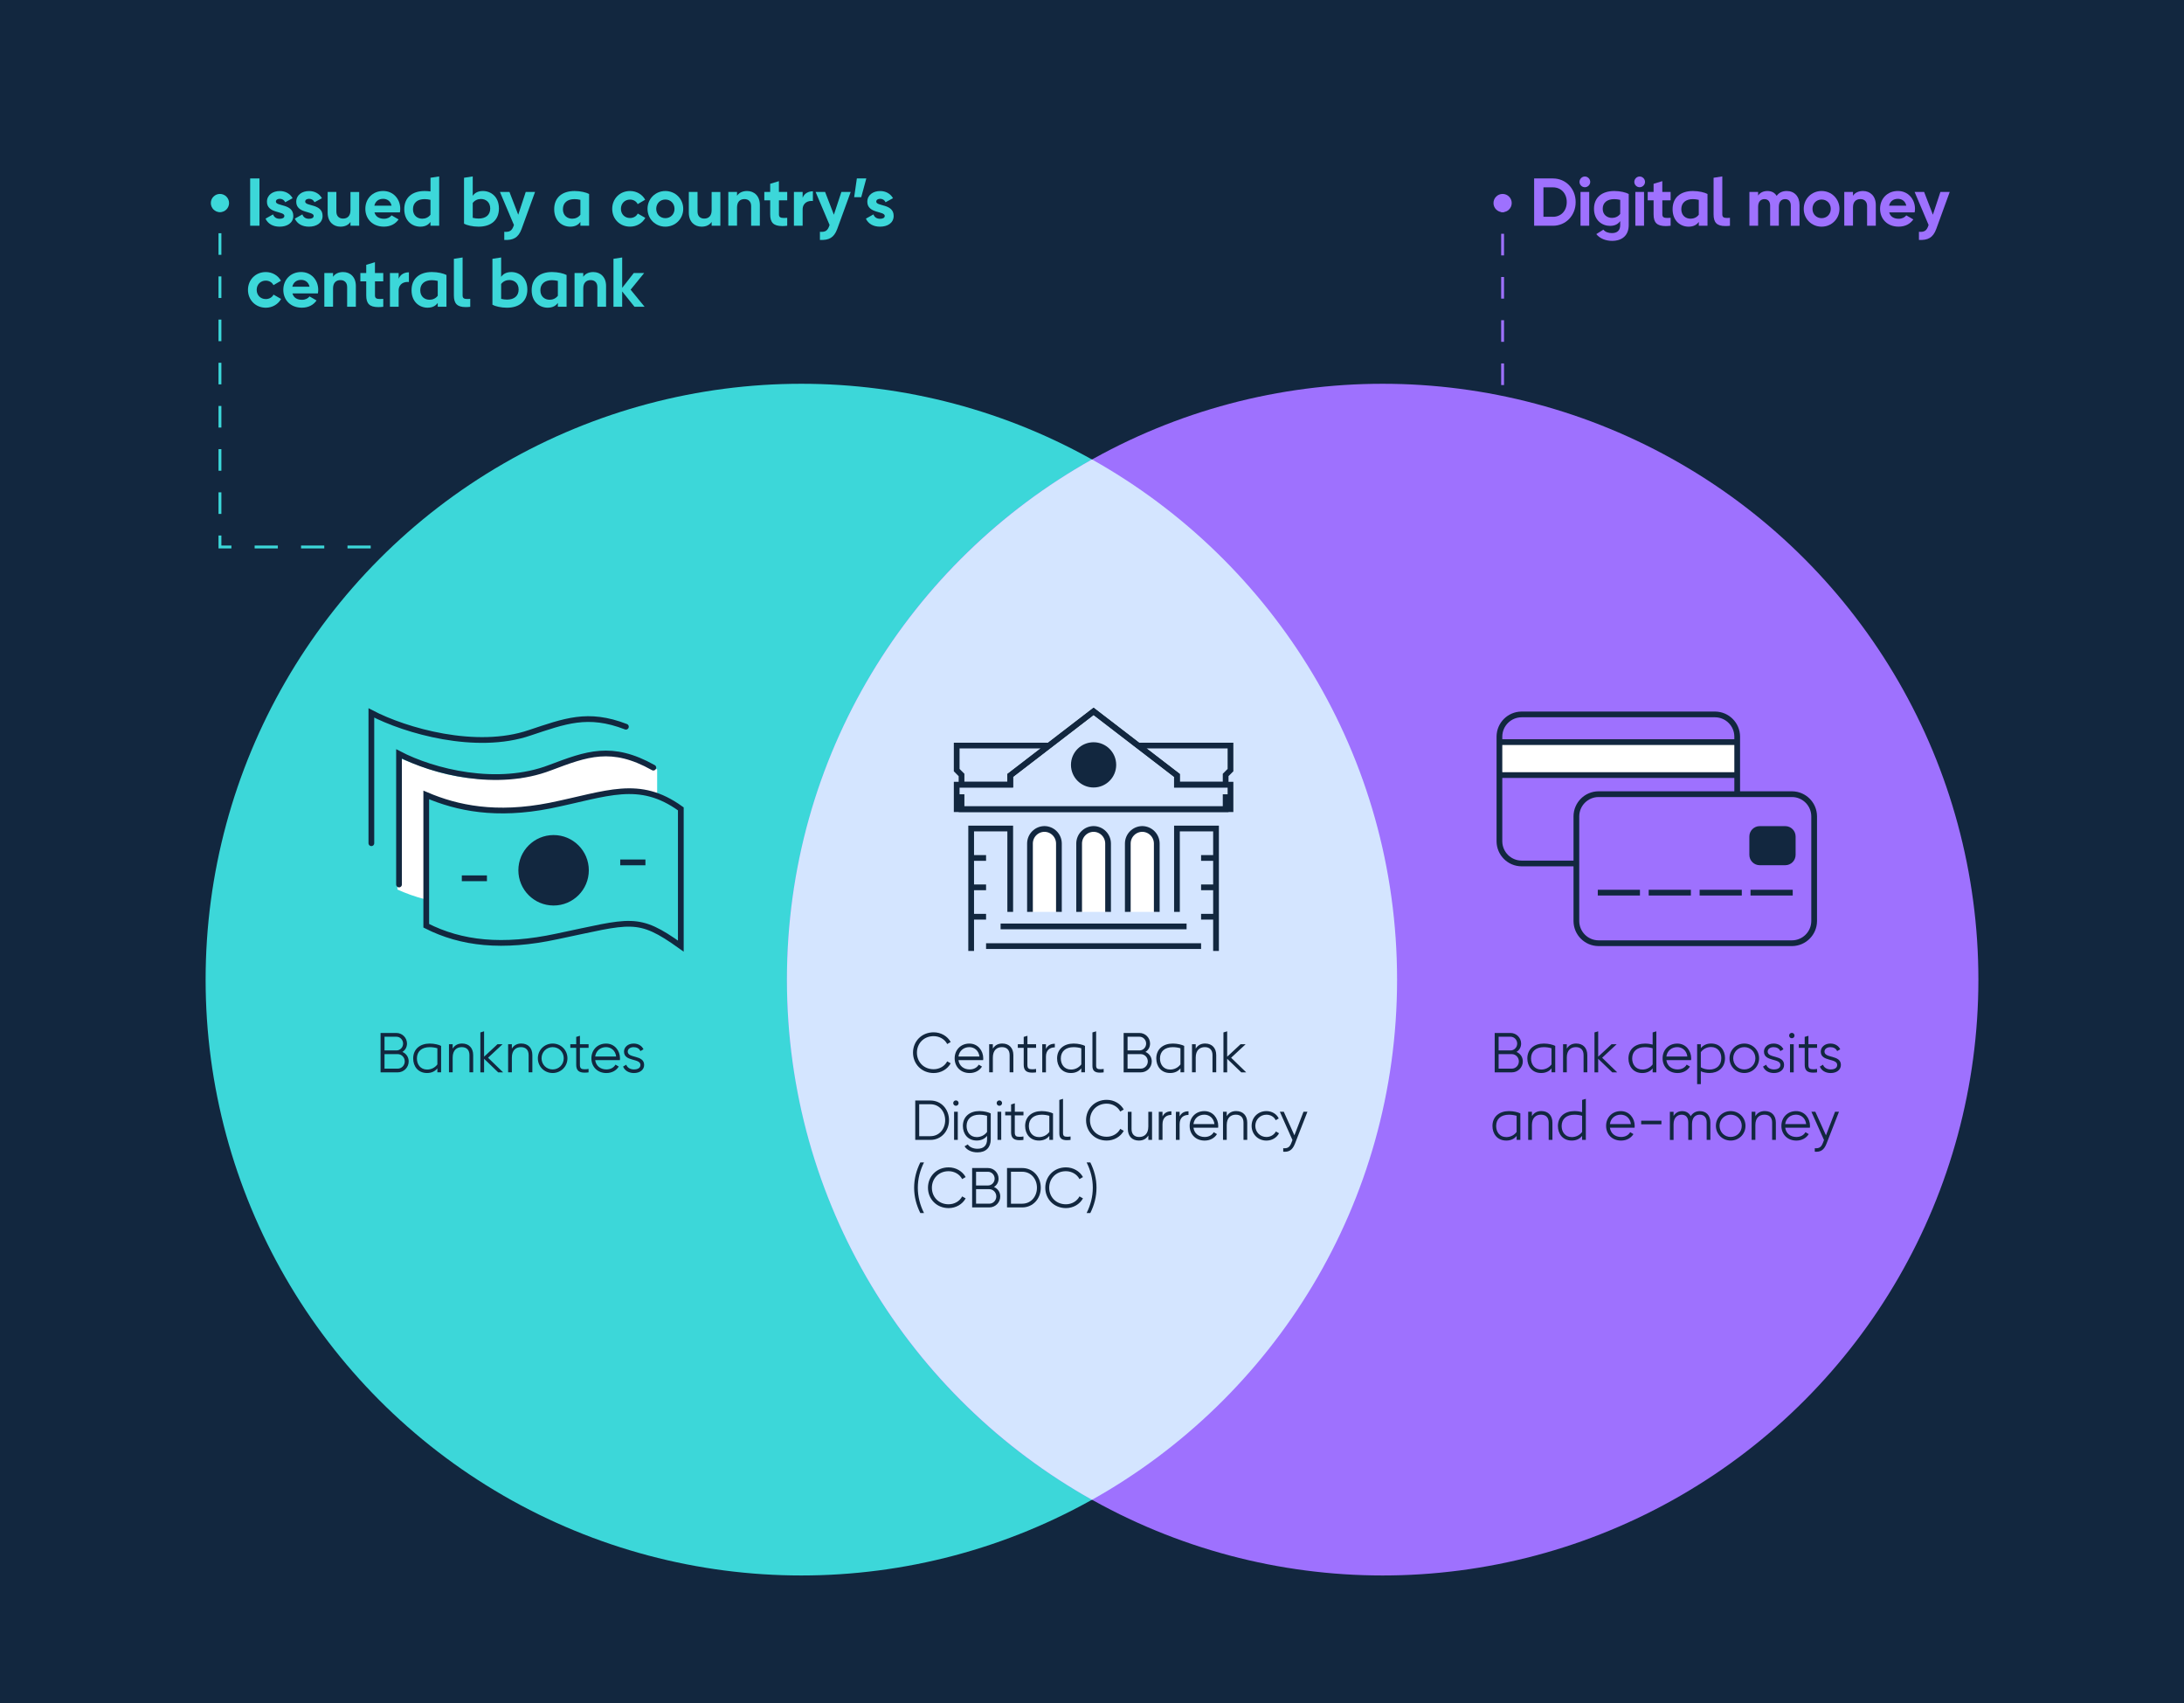 <?xml version="1.0" encoding="utf-8"?>
<!-- Generator: Adobe Illustrator 27.0.0, SVG Export Plug-In . SVG Version: 6.00 Build 0)  -->
<svg version="1.1" id="Layer_1" xmlns="http://www.w3.org/2000/svg" xmlns:xlink="http://www.w3.org/1999/xlink" x="0px" y="0px"
	 viewBox="0 0 762 594.14" style="enable-background:new 0 0 762 594.14;" xml:space="preserve">
<style type="text/css">
	.st0{fill:#12273F;}
	.st1{fill:#9E71FE;}
	.st2{fill:none;stroke:#9E71FE;stroke-miterlimit:10;}
	.st3{fill:none;stroke:#9E71FE;stroke-miterlimit:10;stroke-dasharray:7.538,7.538;}
	.st4{fill:#3CD7D9;}
	.st5{fill:none;stroke:#3CD7D9;stroke-miterlimit:10;}
	.st6{fill:none;stroke:#3CD7D9;stroke-miterlimit:10;stroke-dasharray:8.1,8.1;}
	.st7{fill:none;stroke:#3CD7D9;stroke-miterlimit:10;stroke-dasharray:7.532,7.532;}
	.st8{fill:#D4E5FF;}
	.st9{fill:#FFFFFF;}
	.st10{fill:none;stroke:#12273F;stroke-width:2;stroke-linecap:round;stroke-miterlimit:10;}
	.st11{fill:#3CD7D9;stroke:#12273F;stroke-width:2;stroke-linecap:round;stroke-miterlimit:10;}
	.st12{fill:none;stroke:#12273F;stroke-width:2;stroke-linejoin:round;}
	.st13{fill:#12273F;stroke:#12273F;stroke-width:2;stroke-miterlimit:10;}
	.st14{fill:none;stroke:#12273F;stroke-width:2;stroke-miterlimit:10;}
	.st15{fill:#FFFFFF;stroke:#12273F;stroke-width:2;stroke-miterlimit:10;}
	.st16{fill:#9E71FE;stroke:#12273F;stroke-width:2;stroke-miterlimit:10;}
</style>
<rect y="0" class="st0" width="762" height="594.14"/>
<g>
	<path class="st1" d="M541.81,62.25c4.55,0,7.94,3.6,7.94,8.25c0,4.64-3.39,8.25-7.94,8.25h-6.55V62.25H541.81z M541.81,75.63
		c2.85,0,4.83-2.1,4.83-5.14c0-3.04-1.98-5.14-4.83-5.14h-3.3v10.27H541.81z"/>
	<path class="st1" d="M551.09,63.45c0-1.01,0.85-1.88,1.86-1.88c1.04,0,1.88,0.87,1.88,1.88s-0.85,1.86-1.88,1.86
		C551.93,65.31,551.09,64.46,551.09,63.45z M551.44,66.96h3.04v11.78h-3.04V66.96z"/>
	<path class="st1" d="M568.26,67.67v10.84c0,3.53-2.21,5.51-5.82,5.51c-2.24,0-4.29-0.85-5.49-2.36l2.47-1.55
		c0.68,0.85,1.81,1.2,2.97,1.2c1.79,0,2.9-0.85,2.9-2.8v-1.39c-0.66,0.94-1.74,1.67-3.56,1.67c-2.73,0-5.58-1.93-5.58-5.96
		c0-3.93,2.73-6.2,7.11-6.2C565.29,66.63,567.32,67.13,568.26,67.67z M565.29,74.62v-4.9c-0.68-0.16-1.39-0.26-2.05-0.26
		c-2.47,0-4.05,1.2-4.05,3.37c0,2.1,1.56,3.18,3.25,3.18C563.55,76.01,564.61,75.54,565.29,74.62z"/>
	<path class="st1" d="M570.21,63.45c0-1.01,0.85-1.88,1.86-1.88c1.04,0,1.88,0.87,1.88,1.88s-0.85,1.86-1.88,1.86
		C571.06,65.31,570.21,64.46,570.21,63.45z M570.57,66.96h3.04v11.78h-3.04V66.96z"/>
	<path class="st1" d="M582.89,69.88h-2.9v4.9c0,1.01,0.57,1.25,1.74,1.25c0.33,0,0.73-0.02,1.15-0.05v2.76
		c-0.59,0.07-1.08,0.12-1.7,0.12c-3.16,0-4.24-1.3-4.24-4.08v-4.9h-2.05v-2.92h2.05v-2.85l3.04-0.92v3.77h2.9V69.88z"/>
	<path class="st1" d="M595.75,67.67v11.07h-3.04V77.4c-0.66,0.94-1.74,1.67-3.56,1.67c-2.73,0-5.58-1.93-5.58-6.1
		c0-4.03,2.73-6.34,7.12-6.34C592.73,66.63,594.78,67.13,595.75,67.67z M592.71,74.9v-5.18c-0.68-0.16-1.39-0.26-2.05-0.26
		c-2.47,0-4.05,1.25-4.05,3.51c0,2.24,1.56,3.32,3.25,3.32C590.97,76.29,592.03,75.82,592.71,74.9z"/>
	<path class="st1" d="M597.87,74.78V62.01l3.04-0.47v13.24c0,1.04,0.59,1.25,1.7,1.25c0.33,0,0.59,0,0.97-0.05v2.78
		c-0.59,0.07-1.11,0.09-1.58,0.09C598.95,78.86,597.87,77.56,597.87,74.78z"/>
	<path class="st1" d="M627.85,71.49v7.26h-3.04V71.7c0-1.39-0.71-2.24-1.98-2.24c-1.34,0-2.19,0.9-2.19,2.66v6.62h-3.04V71.7
		c0-1.39-0.71-2.24-1.98-2.24c-1.3,0-2.21,0.9-2.21,2.66v6.62h-3.04V66.96h3.04v1.25c0.66-0.99,1.77-1.58,3.27-1.58
		c1.46,0,2.54,0.61,3.2,1.7c0.73-1.06,1.91-1.7,3.51-1.7C626.09,66.63,627.85,68.54,627.85,71.49z"/>
	<path class="st1" d="M629.33,72.85c0-3.51,2.76-6.22,6.22-6.22s6.24,2.71,6.24,6.22c0,3.51-2.78,6.22-6.24,6.22
		S629.33,76.36,629.33,72.85z M638.76,72.85c0-1.91-1.39-3.25-3.2-3.25c-1.79,0-3.18,1.34-3.18,3.25c0,1.91,1.39,3.25,3.18,3.25
		C637.37,76.1,638.76,74.76,638.76,72.85z"/>
	<path class="st1" d="M654.47,71.51v7.23h-3.04v-6.86c0-1.6-0.97-2.43-2.33-2.43c-1.48,0-2.59,0.87-2.59,2.92v6.36h-3.04V66.96h3.04
		v1.32c0.71-1.06,1.93-1.65,3.51-1.65C652.51,66.63,654.47,68.38,654.47,71.51z"/>
	<path class="st1" d="M659.15,74.1c0.42,1.55,1.72,2.21,3.32,2.21c1.18,0,2.12-0.49,2.64-1.18l2.45,1.41
		c-1.11,1.6-2.87,2.52-5.14,2.52c-3.96,0-6.46-2.71-6.46-6.22c0-3.51,2.52-6.22,6.22-6.22c3.49,0,5.96,2.76,5.96,6.22
		c0,0.45-0.05,0.85-0.12,1.25H659.15z M665.11,71.74c-0.38-1.7-1.65-2.38-2.92-2.38c-1.63,0-2.73,0.87-3.09,2.38H665.11z"/>
	<path class="st1" d="M677.01,66.96h3.25l-4.69,12.89c-1.13,3.11-2.97,4-6.05,3.84v-2.83c1.91,0.14,2.73-0.35,3.37-2.38l-4.88-11.52
		h3.32l3.06,7.94L677.01,66.96z"/>
</g>
<g>
	<g>
		<line class="st2" x1="524.26" y1="70.01" x2="524.26" y2="74.01"/>
		<line class="st3" x1="524.26" y1="81.55" x2="524.26" y2="198.39"/>
		<line class="st2" x1="524.26" y1="202.16" x2="524.26" y2="206.16"/>
	</g>
</g>
<g>
	<path class="st4" d="M90.53,62.25v16.49h-3.25V62.25H90.53z"/>
	<path class="st4" d="M102.33,75.3c0,2.54-2.21,3.77-4.74,3.77c-2.36,0-4.1-0.99-4.95-2.8l2.64-1.48c0.33,0.97,1.13,1.53,2.31,1.53
		c0.97,0,1.63-0.33,1.63-1.01c0-1.72-6.08-0.78-6.08-4.92c0-2.4,2.05-3.75,4.48-3.75c1.91,0,3.56,0.87,4.48,2.5l-2.59,1.41
		c-0.35-0.75-1.01-1.2-1.88-1.2c-0.75,0-1.37,0.33-1.37,0.97C96.25,72.05,102.33,70.97,102.33,75.3z"/>
	<path class="st4" d="M112.55,75.3c0,2.54-2.21,3.77-4.74,3.77c-2.36,0-4.1-0.99-4.95-2.8l2.64-1.48c0.33,0.97,1.13,1.53,2.31,1.53
		c0.97,0,1.63-0.33,1.63-1.01c0-1.72-6.08-0.78-6.08-4.92c0-2.4,2.05-3.75,4.48-3.75c1.91,0,3.56,0.87,4.48,2.5l-2.59,1.41
		c-0.35-0.75-1.01-1.2-1.88-1.2c-0.75,0-1.37,0.33-1.37,0.97C106.47,72.05,112.55,70.97,112.55,75.3z"/>
	<path class="st4" d="M125.32,66.96v11.78h-3.04v-1.32c-0.71,1.06-1.93,1.65-3.51,1.65c-2.5,0-4.45-1.74-4.45-4.88v-7.23h3.04v6.86
		c0,1.6,0.97,2.43,2.33,2.43c1.48,0,2.59-0.87,2.59-2.92v-6.36H125.32z"/>
	<path class="st4" d="M130.66,74.1c0.42,1.55,1.72,2.21,3.32,2.21c1.18,0,2.12-0.49,2.64-1.18l2.45,1.41
		c-1.11,1.6-2.87,2.52-5.14,2.52c-3.96,0-6.46-2.71-6.46-6.22c0-3.51,2.52-6.22,6.22-6.22c3.49,0,5.96,2.76,5.96,6.22
		c0,0.45-0.05,0.85-0.12,1.25H130.66z M136.62,71.74c-0.38-1.7-1.65-2.38-2.92-2.38c-1.63,0-2.73,0.87-3.09,2.38H136.62z"/>
	<path class="st4" d="M150.19,62.01l3.04-0.47v17.2h-3.04V77.4c-0.66,0.94-1.74,1.67-3.56,1.67c-2.73,0-5.58-1.93-5.58-6.1
		c0-4.03,2.73-6.34,7.12-6.34c0.68,0,1.37,0.05,2.03,0.14V62.01z M150.19,74.9v-5.18c-0.68-0.17-1.39-0.26-2.05-0.26
		c-2.47,0-4.05,1.25-4.05,3.51c0,2.24,1.56,3.32,3.25,3.32C148.45,76.29,149.51,75.82,150.19,74.9z"/>
	<path class="st4" d="M174.08,72.73c0,4.03-2.73,6.34-7.12,6.34c-2.05,0-4.1-0.5-5.06-1.04V62.01l3.04-0.47v6.76
		c0.66-0.94,1.74-1.67,3.56-1.67C171.22,66.63,174.08,68.56,174.08,72.73z M171.04,72.73c0-2.24-1.56-3.32-3.25-3.32
		c-1.11,0-2.17,0.47-2.85,1.39v5.18c0.68,0.16,1.39,0.26,2.05,0.26C169.46,76.24,171.04,75,171.04,72.73z"/>
	<path class="st4" d="M183.43,66.96h3.25l-4.69,12.89c-1.13,3.11-2.97,4-6.05,3.84v-2.83c1.91,0.14,2.73-0.35,3.37-2.38l-4.88-11.52
		h3.32l3.06,7.94L183.43,66.96z"/>
	<path class="st4" d="M205.54,67.67v11.07h-3.04V77.4c-0.66,0.94-1.74,1.67-3.56,1.67c-2.73,0-5.58-1.93-5.58-6.1
		c0-4.03,2.73-6.34,7.12-6.34C202.53,66.63,204.58,67.13,205.54,67.67z M202.5,74.9v-5.18c-0.68-0.17-1.39-0.26-2.05-0.26
		c-2.47,0-4.05,1.25-4.05,3.51c0,2.24,1.56,3.32,3.25,3.32C200.76,76.29,201.82,75.82,202.5,74.9z"/>
	<path class="st4" d="M213.6,72.85c0-3.51,2.64-6.22,6.22-6.22c2.31,0,4.31,1.22,5.28,3.04l-2.61,1.53
		c-0.47-0.97-1.48-1.58-2.69-1.58c-1.81,0-3.16,1.34-3.16,3.23c0,1.86,1.34,3.2,3.16,3.2c1.23,0,2.24-0.59,2.71-1.56l2.64,1.51
		c-1.01,1.84-3.02,3.06-5.32,3.06C216.23,79.07,213.6,76.36,213.6,72.85z"/>
	<path class="st4" d="M225.92,72.85c0-3.51,2.76-6.22,6.22-6.22s6.24,2.71,6.24,6.22c0,3.51-2.78,6.22-6.24,6.22
		S225.92,76.36,225.92,72.85z M235.34,72.85c0-1.91-1.39-3.25-3.2-3.25c-1.79,0-3.18,1.34-3.18,3.25c0,1.91,1.39,3.25,3.18,3.25
		C233.95,76.1,235.34,74.76,235.34,72.85z"/>
	<path class="st4" d="M251.33,66.96v11.78h-3.04v-1.32c-0.71,1.06-1.93,1.65-3.51,1.65c-2.5,0-4.45-1.74-4.45-4.88v-7.23h3.04v6.86
		c0,1.6,0.97,2.43,2.33,2.43c1.48,0,2.59-0.87,2.59-2.92v-6.36H251.33z"/>
	<path class="st4" d="M265.11,71.51v7.23h-3.04v-6.86c0-1.6-0.97-2.43-2.33-2.43c-1.48,0-2.59,0.87-2.59,2.92v6.36h-3.04V66.96h3.04
		v1.32c0.71-1.06,1.93-1.65,3.51-1.65C263.16,66.63,265.11,68.38,265.11,71.51z"/>
	<path class="st4" d="M274.67,69.88h-2.9v4.9c0,1.01,0.57,1.25,1.74,1.25c0.33,0,0.73-0.02,1.15-0.05v2.76
		c-0.59,0.07-1.08,0.12-1.7,0.12c-3.16,0-4.24-1.3-4.24-4.08v-4.9h-2.05v-2.92h2.05v-2.85l3.04-0.92v3.77h2.9V69.88z"/>
	<path class="st4" d="M280.04,68.99c0.61-1.6,2.1-2.26,3.58-2.26v3.39c-1.58-0.19-3.58,0.52-3.58,2.99v5.63H277V66.96h3.04V68.99z"
		/>
	<path class="st4" d="M293.56,66.96h3.25l-4.69,12.89c-1.13,3.11-2.97,4-6.05,3.84v-2.83c1.91,0.14,2.73-0.35,3.37-2.38l-4.88-11.52
		h3.32l3.06,7.94L293.56,66.96z"/>
	<path class="st4" d="M300.49,68.78h-2.47l0.94-6.55h3.3L300.49,68.78z"/>
	<path class="st4" d="M311.8,75.3c0,2.54-2.21,3.77-4.74,3.77c-2.36,0-4.1-0.99-4.95-2.8l2.64-1.48c0.33,0.97,1.13,1.53,2.31,1.53
		c0.97,0,1.63-0.33,1.63-1.01c0-1.72-6.08-0.78-6.08-4.92c0-2.4,2.05-3.75,4.48-3.75c1.91,0,3.56,0.87,4.48,2.5l-2.59,1.41
		c-0.35-0.75-1.01-1.2-1.88-1.2c-0.75,0-1.37,0.33-1.37,0.97C305.72,72.05,311.8,70.97,311.8,75.3z"/>
	<path class="st4" d="M86.52,101.12c0-3.51,2.64-6.22,6.22-6.22c2.31,0,4.31,1.23,5.28,3.04l-2.61,1.53
		c-0.47-0.97-1.48-1.58-2.69-1.58c-1.81,0-3.16,1.34-3.16,3.23c0,1.86,1.34,3.2,3.16,3.2c1.23,0,2.24-0.59,2.71-1.55l2.64,1.51
		c-1.01,1.84-3.02,3.06-5.32,3.06C89.16,107.34,86.52,104.63,86.52,101.12z"/>
	<path class="st4" d="M102.04,102.37c0.42,1.55,1.72,2.21,3.32,2.21c1.18,0,2.12-0.49,2.64-1.18l2.45,1.41
		c-1.11,1.6-2.87,2.52-5.14,2.52c-3.96,0-6.46-2.71-6.46-6.22c0-3.51,2.52-6.22,6.22-6.22c3.49,0,5.96,2.76,5.96,6.22
		c0,0.45-0.05,0.85-0.12,1.25H102.04z M108,100.01c-0.38-1.7-1.65-2.38-2.92-2.38c-1.63,0-2.73,0.87-3.09,2.38H108z"/>
	<path class="st4" d="M124.16,99.77v7.23h-3.04v-6.86c0-1.6-0.97-2.43-2.33-2.43c-1.48,0-2.59,0.87-2.59,2.92v6.36h-3.04V95.23h3.04
		v1.32c0.71-1.06,1.93-1.65,3.51-1.65C122.21,94.9,124.16,96.64,124.16,99.77z"/>
	<path class="st4" d="M133.73,98.15h-2.9v4.9c0,1.01,0.57,1.25,1.74,1.25c0.33,0,0.73-0.02,1.15-0.05v2.76
		c-0.59,0.07-1.08,0.12-1.7,0.12c-3.16,0-4.24-1.3-4.24-4.08v-4.9h-2.05v-2.92h2.05v-2.85l3.04-0.92v3.77h2.9V98.15z"/>
	<path class="st4" d="M139.09,97.25c0.61-1.6,2.1-2.26,3.58-2.26v3.39c-1.58-0.19-3.58,0.52-3.58,2.99v5.63h-3.04V95.23h3.04V97.25z
		"/>
	<path class="st4" d="M155.77,95.93v11.07h-3.04v-1.34c-0.66,0.94-1.74,1.67-3.56,1.67c-2.73,0-5.58-1.93-5.58-6.1
		c0-4.03,2.73-6.34,7.11-6.34C152.76,94.9,154.81,95.39,155.77,95.93z M152.73,103.17v-5.18c-0.68-0.16-1.39-0.26-2.05-0.26
		c-2.47,0-4.05,1.25-4.05,3.51c0,2.24,1.56,3.32,3.25,3.32C150.99,104.56,152.05,104.09,152.73,103.17z"/>
	<path class="st4" d="M158.36,103.05V90.28l3.04-0.47v13.24c0,1.04,0.59,1.25,1.7,1.25c0.33,0,0.59,0,0.97-0.05v2.78
		c-0.59,0.07-1.11,0.09-1.58,0.09C159.45,107.12,158.36,105.83,158.36,103.05z"/>
	<path class="st4" d="M183.99,101c0,4.03-2.73,6.34-7.12,6.34c-2.05,0-4.1-0.49-5.06-1.04V90.28l3.04-0.47v6.76
		c0.66-0.94,1.74-1.67,3.56-1.67C181.14,94.9,183.99,96.83,183.99,101z M180.95,101c0-2.24-1.56-3.32-3.25-3.32
		c-1.11,0-2.17,0.47-2.85,1.39v5.18c0.68,0.17,1.39,0.26,2.05,0.26C179.37,104.51,180.95,103.26,180.95,101z"/>
	<path class="st4" d="M197.68,95.93v11.07h-3.04v-1.34c-0.66,0.94-1.74,1.67-3.56,1.67c-2.73,0-5.58-1.93-5.58-6.1
		c0-4.03,2.73-6.34,7.11-6.34C194.66,94.9,196.71,95.39,197.68,95.93z M194.64,103.17v-5.18c-0.68-0.16-1.39-0.26-2.05-0.26
		c-2.47,0-4.05,1.25-4.05,3.51c0,2.24,1.56,3.32,3.25,3.32C192.89,104.56,193.95,104.09,194.64,103.17z"/>
	<path class="st4" d="M211.46,99.77v7.23h-3.04v-6.86c0-1.6-0.97-2.43-2.33-2.43c-1.48,0-2.59,0.87-2.59,2.92v6.36h-3.04V95.23h3.04
		v1.32c0.71-1.06,1.93-1.65,3.51-1.65C209.5,94.9,211.46,96.64,211.46,99.77z"/>
	<path class="st4" d="M214.04,107.01V90.28l3.04-0.47v10.6l4.05-5.18h3.63l-4.74,5.82l4.88,5.96h-3.53l-4.29-5.35v5.35H214.04z"/>
</g>
<g>
	<g>
		<line class="st5" x1="206.24" y1="190.8" x2="202.24" y2="190.8"/>
		<line class="st6" x1="194.14" y1="190.8" x2="84.79" y2="190.8"/>
		<polyline class="st5" points="80.74,190.8 76.74,190.8 76.74,186.8 		"/>
		<line class="st7" x1="76.74" y1="179.27" x2="76.74" y2="77.59"/>
		<line class="st5" x1="76.74" y1="73.83" x2="76.74" y2="69.83"/>
	</g>
</g>
<circle class="st4" cx="279.59" cy="341.72" r="207.85"/>
<circle class="st1" cx="482.41" cy="341.72" r="207.85"/>
<circle class="st1" cx="524.26" cy="70.83" r="3.18"/>
<circle class="st4" cx="76.74" cy="70.83" r="3.18"/>
<path class="st8" d="M487.44,341.72c0-77.96-42.93-145.89-106.44-181.45c-63.5,35.57-106.44,103.49-106.44,181.45
	S317.5,487.61,381,523.17C444.5,487.61,487.44,419.68,487.44,341.72z"/>
<g>
	<path class="st0" d="M142.59,370.24c0,2.12-1.71,3.83-3.83,3.83h-5.98v-13.74h5.53c2.04,0,3.69,1.67,3.69,3.69
		c0,1.28-0.63,2.32-1.61,2.92C141.69,367.49,142.59,368.71,142.59,370.24z M134.16,361.63v4.79h4.16c1.28,0,2.32-1.06,2.32-2.39
		c0-1.31-1.04-2.39-2.32-2.39H134.16z M138.77,372.77c1.35,0,2.45-1.12,2.45-2.53c0-1.39-1.1-2.53-2.45-2.53h-4.61v5.06H138.77z"/>
	<path class="st0" d="M153.9,364.84v9.22h-1.3v-1.39c-0.77,0.98-1.96,1.63-3.61,1.63c-3.18,0-4.83-2.39-4.83-5.08
		c0-3.28,2.41-5.2,5.77-5.2C151.6,364.02,153.19,364.45,153.9,364.84z M152.6,371.3v-5.63c-0.75-0.24-1.75-0.39-2.67-0.39
		c-2.79,0-4.47,1.49-4.47,3.94c0,2.06,1.2,3.87,3.57,3.87C150.41,373.09,151.72,372.48,152.6,371.3z"/>
	<path class="st0" d="M165.09,368.04v6.02h-1.3v-6.02c0-1.75-0.96-2.77-2.67-2.77c-1.73,0-3.18,1.02-3.18,3.65v5.14h-1.29v-9.81
		h1.29v1.53c0.77-1.24,1.9-1.77,3.3-1.77C163.64,364.02,165.09,365.59,165.09,368.04z"/>
	<path class="st0" d="M167.6,374.07v-13.93l1.3-0.39v8.85l4.67-4.34h1.77l-5.06,4.71l5.26,5.1h-1.73l-4.91-4.73v4.73H167.6z"/>
	<path class="st0" d="M185.74,368.04v6.02h-1.3v-6.02c0-1.75-0.96-2.77-2.67-2.77c-1.73,0-3.18,1.02-3.18,3.65v5.14h-1.3v-9.81h1.3
		v1.53c0.77-1.24,1.9-1.77,3.3-1.77C184.29,364.02,185.74,365.59,185.74,368.04z"/>
	<path class="st0" d="M187.66,369.16c0-2.9,2.3-5.14,5.16-5.14c2.86,0,5.16,2.24,5.16,5.14s-2.3,5.14-5.16,5.14
		C189.96,374.3,187.66,372.07,187.66,369.16z M196.69,369.16c0-2.18-1.69-3.89-3.87-3.89s-3.87,1.71-3.87,3.89s1.69,3.89,3.87,3.89
		S196.69,371.34,196.69,369.16z"/>
	<path class="st0" d="M205.35,365.51h-3.02v5.95c0,1.28,0.53,1.53,1.67,1.53c0.49,0,0.86-0.02,1.35-0.12v1.2
		c-0.37,0.06-0.8,0.1-1.39,0.1c-1.96,0-2.92-0.79-2.92-2.71v-5.95h-2.06v-1.26h2.06v-2.55l1.3-0.39v2.94h3.02V365.51z"/>
	<path class="st0" d="M216.32,369.2c0,0.2-0.02,0.41-0.04,0.61h-8.61c0.27,2,1.83,3.24,3.91,3.24c1.55,0,2.63-0.73,3.16-1.67
		l1.14,0.67c-0.82,1.33-2.34,2.26-4.32,2.26c-3.1,0-5.22-2.18-5.22-5.14c0-2.88,2.08-5.14,5.12-5.14
		C214.45,364.02,216.32,366.51,216.32,369.2z M207.66,368.55h7.32c-0.27-2.16-1.84-3.28-3.53-3.28
		C209.39,365.28,207.92,366.63,207.66,368.55z"/>
	<path class="st0" d="M224.74,371.48c0,1.67-1.45,2.83-3.55,2.83c-1.96,0-3.3-1-3.79-2.26l1.1-0.65c0.35,1,1.37,1.65,2.69,1.65
		c1.16,0,2.26-0.41,2.26-1.57c0-2.43-5.73-1.04-5.73-4.65c0-1.57,1.39-2.81,3.36-2.81c1.61,0,2.86,0.79,3.43,2l-1.08,0.63
		c-0.41-1-1.41-1.37-2.35-1.37c-1.02,0-2.06,0.49-2.06,1.55C219.01,369.26,224.74,367.87,224.74,371.48z"/>
</g>
<g>
	<path class="st4" d="M172.29,257.35c-21.88,2.03-32.39-3.6-43.19-7.79v46.21c12.25,5.6,26.63,7.04,45.63,3.37
		c25.93-4.8,29.85-6.73,44.99,3.04V253.9C203.14,245.82,188.43,257.25,172.29,257.35z"/>
	<path class="st9" d="M181.63,271.37c-21.86,2.09-32.14-3.11-42.97-7.2v46.12c12.29,5.6,26.69,7.05,45.63,3.37
		c25.93-4.8,29.85-6.73,44.99,3.04v-48.28C212.58,260.34,206.93,262.75,181.63,271.37z"/>
	<path class="st10" d="M218.38,253.5c-13.33-5.16-21.32-1.93-33.58,2.12c-18.64,6.39-43.31-0.7-55.23-6.93v45.45"/>
	<path class="st11" d="M191.91,281.02c-18.82,3.72-32.39,0.9-43.19-3.72v45.63c12.25,6.23,26.63,7.81,45.63,3.72
		c25.93-5.4,28.07-7.45,43.19,3.38v-47.87C222.93,271.6,211.97,276.93,191.91,281.02z"/>
	<path class="st10" d="M227.95,267.77c-14.56-8.17-23.25-4.79-35.99,0c-18.46,7.11-40.85,1.42-52.74-4.79v45.56"/>
	<line class="st12" x1="161.13" y1="306.37" x2="169.89" y2="306.37"/>
	<line class="st12" x1="216.4" y1="300.83" x2="225.19" y2="300.83"/>
	<circle class="st13" cx="193.15" cy="303.58" r="11.29"/>
</g>
<g>
	<path class="st0" d="M318.55,367.2c0-3.92,2.98-7.1,7.2-7.1c2.55,0,4.81,1.33,5.95,3.38l-1.22,0.71c-0.84-1.65-2.67-2.75-4.73-2.75
		c-3.47,0-5.83,2.57-5.83,5.77c0,3.2,2.35,5.77,5.83,5.77c2.06,0,3.89-1.1,4.73-2.75l1.22,0.69c-1.12,2.04-3.38,3.39-5.95,3.39
		C321.53,374.3,318.55,371.12,318.55,367.2z"/>
	<path class="st0" d="M343.06,369.2c0,0.2-0.02,0.41-0.04,0.61h-8.61c0.27,2,1.83,3.24,3.91,3.24c1.55,0,2.63-0.73,3.16-1.67
		l1.14,0.67c-0.82,1.33-2.34,2.26-4.32,2.26c-3.1,0-5.22-2.18-5.22-5.14c0-2.88,2.08-5.14,5.12-5.14
		C341.2,364.02,343.06,366.51,343.06,369.2z M334.41,368.55h7.32c-0.27-2.16-1.84-3.28-3.53-3.28
		C336.14,365.28,334.67,366.63,334.41,368.55z"/>
	<path class="st0" d="M353.56,368.04v6.02h-1.3v-6.02c0-1.75-0.96-2.77-2.67-2.77c-1.73,0-3.18,1.02-3.18,3.65v5.14h-1.29v-9.81
		h1.29v1.53c0.77-1.24,1.9-1.77,3.3-1.77C352.11,364.02,353.56,365.59,353.56,368.04z"/>
	<path class="st0" d="M361.48,365.51h-3.02v5.95c0,1.28,0.53,1.53,1.67,1.53c0.49,0,0.86-0.02,1.35-0.12v1.2
		c-0.37,0.06-0.8,0.1-1.39,0.1c-1.96,0-2.92-0.79-2.92-2.71v-5.95h-2.06v-1.26h2.06v-2.55l1.3-0.39v2.94h3.02V365.51z"/>
	<path class="st0" d="M364.93,365.88c0.69-1.37,1.84-1.79,3.1-1.79v1.26c-1.57,0-3.1,0.82-3.1,3.26v5.46h-1.29v-9.81h1.29V365.88z"
		/>
	<path class="st0" d="M378.55,364.84v9.22h-1.29v-1.39c-0.77,0.98-1.96,1.63-3.61,1.63c-3.18,0-4.83-2.39-4.83-5.08
		c0-3.28,2.41-5.2,5.77-5.2C376.26,364.02,377.85,364.45,378.55,364.84z M377.26,371.3v-5.63c-0.75-0.24-1.75-0.39-2.67-0.39
		c-2.79,0-4.47,1.49-4.47,3.94c0,2.06,1.2,3.87,3.57,3.87C375.06,373.09,376.37,372.48,377.26,371.3z"/>
	<path class="st0" d="M381.15,371.85v-11.71l1.29-0.39v11.91c0,1.12,0.49,1.31,1.51,1.31c0.35,0,0.69-0.02,1.12-0.1v1.2
		c-0.41,0.06-0.9,0.1-1.31,0.1C382.03,374.17,381.15,373.52,381.15,371.85z"/>
	<path class="st0" d="M401.85,370.24c0,2.12-1.71,3.83-3.83,3.83h-5.98v-13.74h5.53c2.04,0,3.69,1.67,3.69,3.69
		c0,1.28-0.63,2.32-1.61,2.92C400.95,367.49,401.85,368.71,401.85,370.24z M393.41,361.63v4.79h4.16c1.28,0,2.32-1.06,2.32-2.39
		c0-1.31-1.04-2.39-2.32-2.39H393.41z M398.02,372.77c1.35,0,2.45-1.12,2.45-2.53c0-1.39-1.1-2.53-2.45-2.53h-4.61v5.06H398.02z"/>
	<path class="st0" d="M413.16,364.84v9.22h-1.29v-1.39c-0.77,0.98-1.96,1.63-3.61,1.63c-3.18,0-4.83-2.39-4.83-5.08
		c0-3.28,2.41-5.2,5.77-5.2C410.86,364.02,412.45,364.45,413.16,364.84z M411.86,371.3v-5.63c-0.75-0.24-1.75-0.39-2.67-0.39
		c-2.79,0-4.47,1.49-4.47,3.94c0,2.06,1.2,3.87,3.57,3.87C409.66,373.09,410.98,372.48,411.86,371.3z"/>
	<path class="st0" d="M424.34,368.04v6.02h-1.3v-6.02c0-1.75-0.96-2.77-2.67-2.77c-1.73,0-3.18,1.02-3.18,3.65v5.14h-1.3v-9.81h1.3
		v1.53c0.77-1.24,1.9-1.77,3.3-1.77C422.89,364.02,424.34,365.59,424.34,368.04z"/>
	<path class="st0" d="M426.86,374.07v-13.93l1.3-0.39v8.85l4.67-4.34h1.77l-5.06,4.71l5.26,5.1h-1.73l-4.91-4.73v4.73H426.86z"/>
	<path class="st0" d="M324.63,383.89c3.79,0,6.48,3.08,6.48,6.87s-2.69,6.87-6.48,6.87h-5.3v-13.74H324.63z M324.63,396.33
		c3.06,0,5.14-2.49,5.14-5.57s-2.08-5.57-5.14-5.57h-3.92v11.15H324.63z"/>
	<path class="st0" d="M332.58,384.79c0-0.51,0.41-0.94,0.94-0.94s0.94,0.43,0.94,0.94c0,0.51-0.41,0.94-0.94,0.94
		S332.58,385.3,332.58,384.79z M332.88,387.81h1.29v9.81h-1.29V387.81z"/>
	<path class="st0" d="M345.67,388.4v9.03c0,2.83-1.65,4.55-4.63,4.55c-2.02,0-3.69-0.8-4.51-2.12l1.14-0.65c0.63,1,2,1.51,3.36,1.51
		c2.2,0,3.36-1.16,3.36-3.3v-1.2c-0.77,0.98-1.96,1.63-3.61,1.63c-3.18,0-4.83-2.39-4.83-5.08c0-3.28,2.41-5.2,5.77-5.2
		C343.38,387.58,344.97,388.01,345.67,388.4z M344.38,394.86v-5.63c-0.75-0.24-1.75-0.39-2.67-0.39c-2.79,0-4.47,1.49-4.47,3.94
		c0,2.06,1.2,3.87,3.57,3.87C342.18,396.64,343.5,396.03,344.38,394.86z"/>
	<path class="st0" d="M347.74,384.79c0-0.51,0.41-0.94,0.94-0.94s0.94,0.43,0.94,0.94c0,0.51-0.41,0.94-0.94,0.94
		S347.74,385.3,347.74,384.79z M348.03,387.81h1.3v9.81h-1.3V387.81z"/>
	<path class="st0" d="M357.08,389.07h-3.02v5.95c0,1.28,0.53,1.53,1.67,1.53c0.49,0,0.86-0.02,1.35-0.12v1.2
		c-0.37,0.06-0.8,0.1-1.39,0.1c-1.96,0-2.92-0.78-2.92-2.71v-5.95h-2.06v-1.26h2.06v-2.55l1.3-0.39v2.94h3.02V389.07z"/>
	<path class="st0" d="M367.4,388.4v9.22h-1.29v-1.39c-0.77,0.98-1.96,1.63-3.61,1.63c-3.18,0-4.83-2.39-4.83-5.08
		c0-3.28,2.41-5.2,5.77-5.2C365.11,387.58,366.7,388.01,367.4,388.4z M366.11,394.86v-5.63c-0.75-0.24-1.75-0.39-2.67-0.39
		c-2.79,0-4.47,1.49-4.47,3.94c0,2.06,1.2,3.87,3.57,3.87C363.91,396.64,365.22,396.03,366.11,394.86z"/>
	<path class="st0" d="M369.6,395.4v-11.71l1.29-0.39v11.91c0,1.12,0.49,1.32,1.51,1.32c0.35,0,0.69-0.02,1.12-0.1v1.2
		c-0.41,0.06-0.9,0.1-1.31,0.1C370.49,397.72,369.6,397.07,369.6,395.4z"/>
	<path class="st0" d="M378.93,390.75c0-3.92,2.98-7.1,7.2-7.1c2.55,0,4.81,1.33,5.95,3.38l-1.22,0.71
		c-0.84-1.65-2.67-2.75-4.73-2.75c-3.47,0-5.83,2.57-5.83,5.77s2.35,5.77,5.83,5.77c2.06,0,3.89-1.1,4.73-2.75l1.22,0.69
		c-1.12,2.04-3.38,3.39-5.95,3.39C381.91,397.86,378.93,394.68,378.93,390.75z"/>
	<path class="st0" d="M401.95,387.81v9.81h-1.29v-1.53c-0.77,1.24-1.9,1.77-3.3,1.77c-2.39,0-3.85-1.57-3.85-4.02v-6.02h1.29v6.02
		c0,1.75,0.96,2.77,2.67,2.77c1.73,0,3.18-1.02,3.18-3.65v-5.14H401.95z"/>
	<path class="st0" d="M405.6,389.44c0.69-1.37,1.84-1.79,3.1-1.79v1.26c-1.57,0-3.1,0.82-3.1,3.26v5.46h-1.3v-9.81h1.3V389.44z"/>
	<path class="st0" d="M411.57,389.44c0.69-1.37,1.84-1.79,3.1-1.79v1.26c-1.57,0-3.1,0.82-3.1,3.26v5.46h-1.3v-9.81h1.3V389.44z"/>
	<path class="st0" d="M425.05,392.76c0,0.2-0.02,0.41-0.04,0.61h-8.61c0.27,2,1.83,3.24,3.91,3.24c1.55,0,2.63-0.73,3.16-1.67
		l1.14,0.67c-0.82,1.33-2.34,2.26-4.32,2.26c-3.1,0-5.22-2.18-5.22-5.14c0-2.88,2.08-5.14,5.12-5.14
		C423.19,387.58,425.05,390.07,425.05,392.76z M416.4,392.11h7.32c-0.27-2.16-1.84-3.28-3.53-3.28
		C418.12,388.83,416.65,390.18,416.4,392.11z"/>
	<path class="st0" d="M435.16,391.6v6.02h-1.3v-6.02c0-1.75-0.96-2.77-2.67-2.77c-1.73,0-3.18,1.02-3.18,3.65v5.14h-1.3v-9.81h1.3
		v1.53c0.77-1.24,1.9-1.77,3.3-1.77C433.71,387.58,435.16,389.15,435.16,391.6z"/>
	<path class="st0" d="M436.69,392.72c0-2.9,2.2-5.14,5.16-5.14c1.94,0,3.59,1.02,4.3,2.57l-1.06,0.61
		c-0.53-1.16-1.77-1.92-3.24-1.92c-2.18,0-3.87,1.71-3.87,3.89c0,2.18,1.69,3.88,3.87,3.88c1.49,0,2.69-0.79,3.32-1.92l1.08,0.63
		c-0.8,1.55-2.47,2.55-4.4,2.55C438.89,397.86,436.69,395.62,436.69,392.72z"/>
	<path class="st0" d="M454.79,387.81h1.37l-4.38,11.21c-0.94,2.39-2.3,2.86-4.06,2.73v-1.22c1.61,0.14,2.26-0.47,2.77-1.71
		l0.45-1.14l-4.4-9.87h1.37l3.71,8.22L454.79,387.81z"/>
	<path class="st0" d="M321.1,423.14c-1.37-2.75-2.16-5.69-2.16-8.83s0.79-6.08,2.16-8.83h1.29c-1.37,2.75-2.16,5.69-2.16,8.83
		s0.78,6.08,2.16,8.83H321.1z"/>
	<path class="st0" d="M323.77,414.31c0-3.92,2.98-7.1,7.2-7.1c2.55,0,4.81,1.33,5.95,3.38l-1.22,0.71
		c-0.84-1.65-2.67-2.75-4.73-2.75c-3.47,0-5.83,2.57-5.83,5.77s2.35,5.77,5.83,5.77c2.06,0,3.89-1.1,4.73-2.75l1.22,0.69
		c-1.12,2.04-3.38,3.39-5.95,3.39C326.75,421.41,323.77,418.23,323.77,414.31z"/>
	<path class="st0" d="M348.99,417.35c0,2.12-1.71,3.83-3.83,3.83h-5.98v-13.74h5.53c2.04,0,3.69,1.67,3.69,3.69
		c0,1.28-0.63,2.32-1.61,2.92C348.09,414.6,348.99,415.82,348.99,417.35z M340.55,408.74v4.79h4.16c1.28,0,2.32-1.06,2.32-2.39
		c0-1.31-1.04-2.39-2.32-2.39H340.55z M345.16,419.88c1.35,0,2.45-1.12,2.45-2.53c0-1.39-1.1-2.53-2.45-2.53h-4.61v5.06H345.16z"/>
	<path class="st0" d="M356.65,407.44c3.79,0,6.48,3.08,6.48,6.87s-2.69,6.87-6.48,6.87h-5.3v-13.74H356.65z M356.65,419.88
		c3.06,0,5.14-2.49,5.14-5.57s-2.08-5.57-5.14-5.57h-3.92v11.15H356.65z"/>
	<path class="st0" d="M364.7,414.31c0-3.92,2.98-7.1,7.2-7.1c2.55,0,4.81,1.33,5.95,3.38l-1.22,0.71c-0.84-1.65-2.67-2.75-4.73-2.75
		c-3.47,0-5.83,2.57-5.83,5.77s2.35,5.77,5.83,5.77c2.06,0,3.89-1.1,4.73-2.75l1.22,0.69c-1.12,2.04-3.38,3.39-5.95,3.39
		C367.68,421.41,364.7,418.23,364.7,414.31z"/>
	<path class="st0" d="M379.12,423.14c1.37-2.75,2.16-5.69,2.16-8.83s-0.78-6.08-2.16-8.83h1.29c1.37,2.75,2.16,5.69,2.16,8.83
		s-0.79,6.08-2.16,8.83H379.12z"/>
</g>
<g>
	<polygon class="st14" points="410.64,273.71 410.64,270.49 381.55,248.14 352.47,270.49 352.47,273.71 333.79,273.71 
		333.79,282.27 381.55,282.27 429.32,282.27 429.32,273.71 	"/>
	<polyline class="st14" points="366.24,260.08 333.79,260.08 333.79,268.64 335.48,270.33 335.48,273.71 352.47,273.71 
		352.47,270.49 381.55,248.14 410.64,270.49 410.64,273.71 427.63,273.71 427.63,270.33 429.32,268.64 429.32,260.08 396.87,260.08 
			"/>
	<polyline class="st14" points="427.63,277.07 427.63,282.27 335.48,282.27 335.48,277.07 	"/>
	<path class="st15" d="M393.49,318.09v-23.88c0.03-2.78,2.27-5.02,5.05-5.05l0,0c2.78,0.03,5.03,2.27,5.06,5.05v23.88"/>
	<path class="st15" d="M376.51,318.09v-23.88c0.03-2.78,2.27-5.02,5.05-5.05l0,0c2.78,0.03,5.02,2.27,5.05,5.05v23.88"/>
	<path class="st15" d="M359.36,318.09v-23.88c0.03-2.78,2.27-5.02,5.05-5.05l0,0c2.78,0.03,5.02,2.27,5.05,5.05v23.88"/>
	<polyline class="st14" points="338.84,331.72 338.84,289.01 352.47,289.01 352.47,318.09 	"/>
	<polyline class="st14" points="424.27,331.72 424.27,289.01 410.64,289.01 410.64,318.09 	"/>
	<line class="st14" x1="349.11" y1="323.16" x2="414" y2="323.16"/>
	<line class="st14" x1="344.04" y1="330.03" x2="419.06" y2="330.03"/>
	<circle class="st13" cx="381.55" cy="266.81" r="6.89"/>
	<line class="st14" x1="338.84" y1="299.28" x2="344.04" y2="299.28"/>
	<line class="st14" x1="338.84" y1="309.53" x2="344.04" y2="309.53"/>
	<line class="st14" x1="338.84" y1="319.78" x2="344.04" y2="319.78"/>
	<line class="st14" x1="419.06" y1="299.28" x2="424.27" y2="299.28"/>
	<line class="st14" x1="419.06" y1="309.53" x2="424.27" y2="309.53"/>
	<line class="st14" x1="419.06" y1="319.78" x2="424.27" y2="319.78"/>
</g>
<g>
	<path class="st0" d="M531.31,370.24c0,2.12-1.71,3.83-3.83,3.83h-5.98v-13.74h5.53c2.04,0,3.69,1.67,3.69,3.69
		c0,1.28-0.63,2.32-1.61,2.92C530.41,367.49,531.31,368.71,531.31,370.24z M522.87,361.63v4.79h4.16c1.28,0,2.32-1.06,2.32-2.39
		c0-1.31-1.04-2.39-2.32-2.39H522.87z M527.48,372.77c1.35,0,2.45-1.12,2.45-2.53c0-1.39-1.1-2.53-2.45-2.53h-4.61v5.06H527.48z"/>
	<path class="st0" d="M542.62,364.84v9.22h-1.29v-1.39c-0.77,0.98-1.96,1.63-3.61,1.63c-3.18,0-4.83-2.39-4.83-5.08
		c0-3.28,2.41-5.2,5.77-5.2C540.32,364.02,541.91,364.45,542.62,364.84z M541.32,371.3v-5.63c-0.75-0.24-1.75-0.39-2.67-0.39
		c-2.79,0-4.47,1.49-4.47,3.94c0,2.06,1.2,3.87,3.57,3.87C539.12,373.09,540.44,372.48,541.32,371.3z"/>
	<path class="st0" d="M553.81,368.04v6.02h-1.3v-6.02c0-1.75-0.96-2.77-2.67-2.77c-1.73,0-3.18,1.02-3.18,3.65v5.14h-1.3v-9.81h1.3
		v1.53c0.77-1.24,1.9-1.77,3.3-1.77C552.35,364.02,553.81,365.59,553.81,368.04z"/>
	<path class="st0" d="M556.32,374.07v-13.93l1.29-0.39v8.85l4.67-4.34h1.77l-5.06,4.71l5.26,5.1h-1.73l-4.91-4.73v4.73H556.32z"/>
	<path class="st0" d="M576.61,360.14l1.29-0.39v14.32h-1.29v-1.39c-0.77,0.98-1.96,1.63-3.61,1.63c-3.18,0-4.83-2.39-4.83-5.08
		c0-3.28,2.41-5.2,5.77-5.2c0.96,0,1.9,0.14,2.67,0.35V360.14z M576.61,371.3v-5.63c-0.75-0.24-1.75-0.39-2.67-0.39
		c-2.79,0-4.47,1.49-4.47,3.94c0,2.06,1.2,3.87,3.57,3.87C574.42,373.09,575.73,372.48,576.61,371.3z"/>
	<path class="st0" d="M590.06,369.2c0,0.2-0.02,0.41-0.04,0.61h-8.61c0.27,2,1.83,3.24,3.91,3.24c1.55,0,2.63-0.73,3.16-1.67
		l1.14,0.67c-0.82,1.33-2.34,2.26-4.32,2.26c-3.1,0-5.22-2.18-5.22-5.14c0-2.88,2.08-5.14,5.12-5.14
		C588.19,364.02,590.06,366.51,590.06,369.2z M581.4,368.55h7.32c-0.27-2.16-1.84-3.28-3.53-3.28
		C583.13,365.28,581.66,366.63,581.4,368.55z"/>
	<path class="st0" d="M601.86,369.1c0,3.41-2.51,5.2-5.42,5.2c-0.94,0-2.12-0.18-3.02-0.61v4.49h-1.29v-13.93h1.29v1.39
		c0.77-0.98,1.96-1.63,3.61-1.63C600.21,364.02,601.86,366.41,601.86,369.1z M600.56,369.1c0-2.06-1.2-3.87-3.57-3.87
		c-1.37,0-2.69,0.61-3.57,1.79v5.28c0.79,0.53,2.02,0.79,3.04,0.79C598.81,373.09,600.56,371.71,600.56,369.1z"/>
	<path class="st0" d="M603.43,369.16c0-2.9,2.3-5.14,5.16-5.14c2.86,0,5.16,2.24,5.16,5.14s-2.3,5.14-5.16,5.14
		C605.72,374.3,603.43,372.07,603.43,369.16z M612.46,369.16c0-2.18-1.69-3.89-3.87-3.89s-3.87,1.71-3.87,3.89s1.69,3.89,3.87,3.89
		S612.46,371.34,612.46,369.16z"/>
	<path class="st0" d="M622.47,371.48c0,1.67-1.45,2.83-3.55,2.83c-1.96,0-3.3-1-3.79-2.26l1.1-0.65c0.35,1,1.37,1.65,2.69,1.65
		c1.16,0,2.26-0.41,2.26-1.57c0-2.43-5.73-1.04-5.73-4.65c0-1.57,1.39-2.81,3.36-2.81c1.61,0,2.86,0.79,3.43,2l-1.08,0.63
		c-0.41-1-1.41-1.37-2.35-1.37c-1.02,0-2.06,0.49-2.06,1.55C616.74,369.26,622.47,367.87,622.47,371.48z"/>
	<path class="st0" d="M624.23,361.23c0-0.51,0.41-0.94,0.94-0.94s0.94,0.43,0.94,0.94s-0.41,0.94-0.94,0.94
		S624.23,361.74,624.23,361.23z M624.53,364.26h1.3v9.81h-1.3V364.26z"/>
	<path class="st0" d="M633.97,365.51h-3.02v5.95c0,1.28,0.53,1.53,1.67,1.53c0.49,0,0.86-0.02,1.35-0.12v1.2
		c-0.37,0.06-0.8,0.1-1.39,0.1c-1.96,0-2.92-0.79-2.92-2.71v-5.95h-2.06v-1.26h2.06v-2.55l1.3-0.39v2.94h3.02V365.51z"/>
	<path class="st0" d="M642.29,371.48c0,1.67-1.45,2.83-3.55,2.83c-1.96,0-3.3-1-3.79-2.26l1.1-0.65c0.35,1,1.37,1.65,2.69,1.65
		c1.16,0,2.26-0.41,2.26-1.57c0-2.43-5.73-1.04-5.73-4.65c0-1.57,1.39-2.81,3.36-2.81c1.61,0,2.86,0.79,3.43,2l-1.08,0.63
		c-0.41-1-1.41-1.37-2.35-1.37c-1.02,0-2.06,0.49-2.06,1.55C636.56,369.26,642.29,367.87,642.29,371.48z"/>
	<path class="st0" d="M530.45,388.4v9.22h-1.29v-1.39c-0.77,0.98-1.96,1.63-3.61,1.63c-3.18,0-4.83-2.39-4.83-5.08
		c0-3.28,2.41-5.2,5.77-5.2C528.15,387.58,529.74,388.01,530.45,388.4z M529.15,394.86v-5.63c-0.75-0.24-1.75-0.39-2.67-0.39
		c-2.79,0-4.47,1.49-4.47,3.94c0,2.06,1.2,3.87,3.57,3.87C526.95,396.64,528.27,396.03,529.15,394.86z"/>
	<path class="st0" d="M541.64,391.6v6.02h-1.3v-6.02c0-1.75-0.96-2.77-2.67-2.77c-1.73,0-3.18,1.02-3.18,3.65v5.14h-1.3v-9.81h1.3
		v1.53c0.77-1.24,1.9-1.77,3.3-1.77C540.18,387.58,541.64,389.14,541.64,391.6z"/>
	<path class="st0" d="M552,383.69l1.3-0.39v14.32H552v-1.39c-0.77,0.98-1.96,1.63-3.61,1.63c-3.18,0-4.83-2.39-4.83-5.08
		c0-3.28,2.41-5.2,5.77-5.2c0.96,0,1.9,0.14,2.67,0.35V383.69z M552,394.86v-5.63c-0.75-0.24-1.75-0.39-2.67-0.39
		c-2.79,0-4.47,1.49-4.47,3.94c0,2.06,1.2,3.87,3.57,3.87C549.8,396.64,551.12,396.03,552,394.86z"/>
	<path class="st0" d="M570.35,392.76c0,0.2-0.02,0.41-0.04,0.61h-8.61c0.27,2,1.83,3.24,3.91,3.24c1.55,0,2.63-0.73,3.16-1.67
		l1.14,0.67c-0.82,1.33-2.34,2.26-4.32,2.26c-3.1,0-5.22-2.18-5.22-5.14c0-2.88,2.08-5.14,5.12-5.14
		C568.49,387.58,570.35,390.07,570.35,392.76z M561.7,392.11h7.32c-0.27-2.16-1.84-3.28-3.53-3.28
		C563.42,388.83,561.95,390.18,561.7,392.11z"/>
	<path class="st0" d="M572.61,390.93h7.06v1.26h-7.06V390.93z"/>
	<path class="st0" d="M596.75,391.5v6.12h-1.29v-6.12c0-1.75-1-2.67-2.39-2.67c-1.51,0-2.73,0.92-2.73,3.36v5.44h-1.3v-6.12
		c0-1.75-0.9-2.67-2.3-2.67c-1.41,0-2.83,0.92-2.83,3.36v5.44h-1.29v-9.81h1.29v1.43c0.77-1.2,1.83-1.67,3-1.67
		c1.37,0,2.43,0.65,2.98,1.79c0.73-1.22,1.92-1.79,3.18-1.79C595.24,387.58,596.75,389.05,596.75,391.5z"/>
	<path class="st0" d="M598.68,392.72c0-2.9,2.3-5.14,5.16-5.14c2.86,0,5.16,2.24,5.16,5.14c0,2.9-2.3,5.14-5.16,5.14
		C600.97,397.86,598.68,395.62,598.68,392.72z M607.7,392.72c0-2.18-1.69-3.89-3.87-3.89s-3.87,1.71-3.87,3.89
		c0,2.18,1.69,3.88,3.87,3.88S607.7,394.89,607.7,392.72z"/>
	<path class="st0" d="M619.6,391.6v6.02h-1.3v-6.02c0-1.75-0.96-2.77-2.67-2.77c-1.73,0-3.18,1.02-3.18,3.65v5.14h-1.3v-9.81h1.3
		v1.53c0.77-1.24,1.9-1.77,3.3-1.77C618.15,387.58,619.6,389.14,619.6,391.6z"/>
	<path class="st0" d="M631.51,392.76c0,0.2-0.02,0.41-0.04,0.61h-8.61c0.27,2,1.83,3.24,3.91,3.24c1.55,0,2.63-0.73,3.16-1.67
		l1.14,0.67c-0.82,1.33-2.34,2.26-4.32,2.26c-3.1,0-5.22-2.18-5.22-5.14c0-2.88,2.08-5.14,5.12-5.14
		C629.65,387.58,631.51,390.07,631.51,392.76z M622.86,392.11h7.32c-0.27-2.16-1.84-3.28-3.53-3.28
		C624.59,388.83,623.11,390.18,622.86,392.11z"/>
	<path class="st0" d="M640.25,387.81h1.37l-4.38,11.21c-0.94,2.39-2.3,2.86-4.06,2.73v-1.22c1.61,0.14,2.26-0.47,2.77-1.71
		l0.45-1.14l-4.4-9.87h1.37l3.71,8.22L640.25,387.81z"/>
</g>
<g>
	<g>
		<rect x="523.15" y="258.87" class="st9" width="82.97" height="11.63"/>
		<path class="st14" d="M606.11,256.91c-0.04-4.24-3.46-7.66-7.7-7.7h-67.56c-4.24,0.04-7.66,3.46-7.7,7.7v36.59
			c0.04,4.24,3.46,7.66,7.7,7.7h67.56c4.24-0.04,7.66-3.46,7.7-7.7V256.91z"/>
		<line class="st14" x1="606.11" y1="258.87" x2="523.15" y2="258.87"/>
		<line class="st14" x1="606.11" y1="270.37" x2="523.15" y2="270.37"/>
	</g>
	<g>
		<path class="st16" d="M632.96,284.73c-0.04-4.24-3.46-7.66-7.7-7.7h-67.56c-4.24,0.04-7.66,3.46-7.7,7.7v36.59
			c0.04,4.24,3.46,7.66,7.7,7.7h67.56c4.24-0.04,7.66-3.46,7.7-7.7V284.73z"/>
		<g>
			<line class="st14" x1="557.47" y1="311.38" x2="572.18" y2="311.38"/>
			<line class="st14" x1="575.23" y1="311.38" x2="589.95" y2="311.38"/>
			<line class="st14" x1="593" y1="311.38" x2="607.71" y2="311.38"/>
			<line class="st14" x1="610.76" y1="311.38" x2="625.48" y2="311.38"/>
		</g>
		<path class="st13" d="M613.96,289.18h8.92c1.44,0,2.61,1.17,2.61,2.61v6.41c0,1.44-1.17,2.61-2.61,2.61h-8.92
			c-1.44,0-2.61-1.17-2.61-2.61v-6.41C611.35,290.35,612.52,289.18,613.96,289.18z"/>
	</g>
</g>
</svg>
